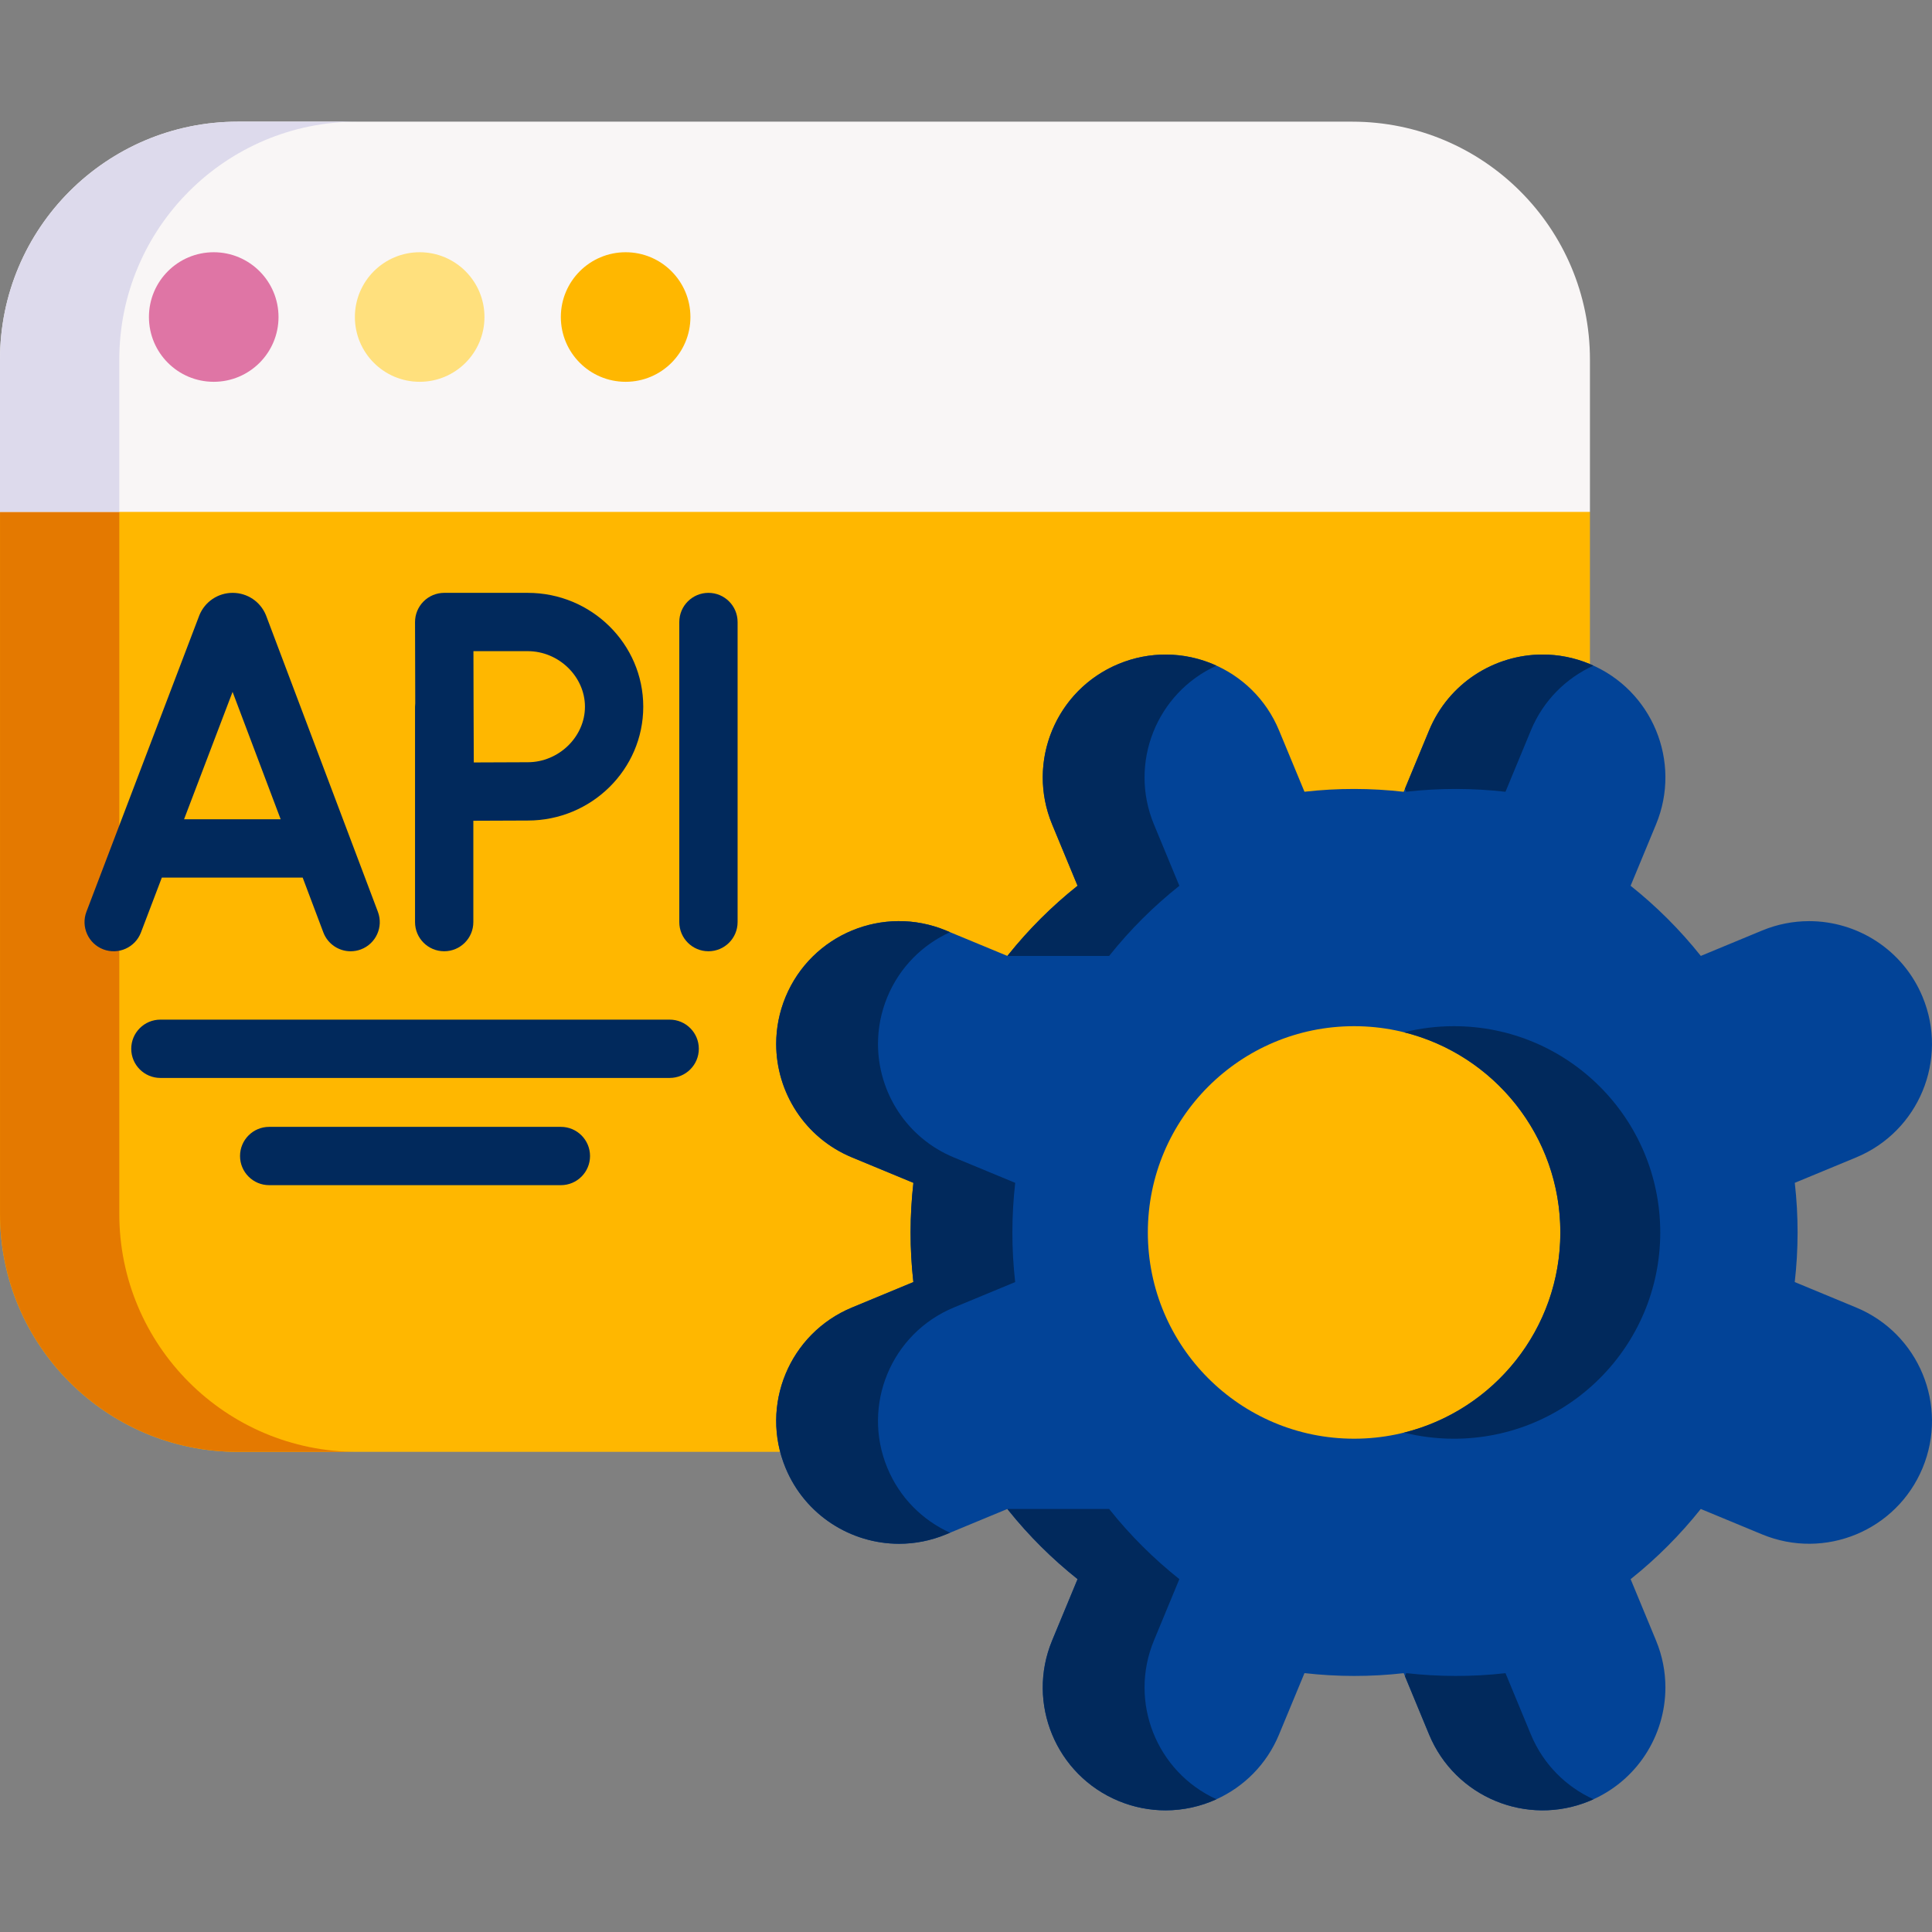 <svg width="100" height="100" viewBox="0 0 100 100" fill="none" xmlns="http://www.w3.org/2000/svg">
<rect x="0" y="0" width="100" height="100" fill="#808080" stroke="none"/>
<path d="M82.295 26.495V62.837C82.295 69.636 76.783 75.148 69.986 75.148H12.311C5.512 75.148 0 69.636 0 62.837V26.495L35.225 17.361L82.295 26.495Z" fill="#FFB700"/>
<path d="M18.486 75.148H12.313C5.514 75.148 0.002 69.636 0.002 62.837V26.495L3.066 24.718L6.175 26.495V62.837C6.175 69.636 11.687 75.148 18.486 75.148Z" fill="#E47900"/>
<path d="M82.295 18.608V26.495H0V18.608C0 11.81 5.512 6.297 12.311 6.297H69.986C76.785 6.297 82.295 11.809 82.295 18.608Z" fill="#F9F6F6"/>
<path d="M32.383 19.762C34.235 19.762 35.736 18.261 35.736 16.409C35.736 14.557 34.235 13.056 32.383 13.056C30.531 13.056 29.029 14.557 29.029 16.409C29.029 18.261 30.531 19.762 32.383 19.762Z" fill="#FFB700"/>
<path d="M18.486 6.297C11.687 6.297 6.175 11.809 6.175 18.608V26.494H0V18.608C0 11.809 5.512 6.297 12.311 6.297H18.486Z" fill="#DDDAEC"/>
<path d="M11.062 19.762C12.914 19.762 14.416 18.261 14.416 16.409C14.416 14.557 12.914 13.056 11.062 13.056C9.21 13.056 7.709 14.557 7.709 16.409C7.709 18.261 9.21 19.762 11.062 19.762Z" fill="#DF75A5"/>
<path d="M21.723 19.762C23.574 19.762 25.076 18.261 25.076 16.409C25.076 14.557 23.574 13.056 21.723 13.056C19.87 13.056 18.369 14.557 18.369 16.409C18.369 18.261 19.87 19.762 21.723 19.762Z" fill="#FFE07D"/>
<path d="M96.074 67.676L92.896 66.359C93.089 64.669 93.094 62.948 92.898 61.223L96.074 59.908C99.317 58.565 100.857 54.846 99.514 51.602C98.501 49.155 96.134 47.678 93.639 47.678C92.829 47.678 92.004 47.833 91.208 48.163L88.034 49.478C86.953 48.121 85.731 46.907 84.4 45.847L85.716 42.67C87.059 39.426 85.519 35.708 82.277 34.365C81.481 34.035 80.658 33.879 79.846 33.879C77.352 33.879 74.984 35.358 73.971 37.805L72.655 40.983C70.965 40.79 69.243 40.785 67.519 40.98L66.203 37.805C64.86 34.562 61.142 33.021 57.899 34.365C55.452 35.378 53.974 37.746 53.974 40.24C53.974 41.051 54.129 41.875 54.459 42.67L55.774 45.845C54.416 46.927 53.203 48.147 52.144 49.479L48.966 48.163C45.723 46.82 42.005 48.359 40.661 51.602C40.331 52.398 40.176 53.222 40.176 54.032C40.176 56.528 41.653 58.894 44.102 59.908L47.278 61.223C47.087 62.913 47.081 64.636 47.276 66.36L44.102 67.675C40.857 69.019 39.318 72.737 40.661 75.98C41.675 78.427 44.043 79.905 46.537 79.905C47.347 79.905 48.17 79.75 48.966 79.42L52.141 78.104C52.156 78.122 52.171 78.142 52.187 78.16C52.189 78.162 52.192 78.166 52.193 78.168C53.261 79.501 54.465 80.692 55.775 81.735L54.458 84.913C53.115 88.156 54.656 91.874 57.899 93.217C58.694 93.547 59.518 93.703 60.329 93.703C61.245 93.703 62.144 93.503 62.965 93.128H62.966C64.381 92.486 65.563 91.325 66.203 89.777L67.52 86.6C69.21 86.792 70.933 86.798 72.656 86.603L73.971 89.777C75.314 93.021 79.032 94.561 82.277 93.217C84.724 92.204 86.201 89.837 86.201 87.343C86.201 86.532 86.046 85.708 85.716 84.913L84.401 81.737C85.758 80.656 86.972 79.434 88.032 78.104L91.208 79.42C94.452 80.763 98.171 79.223 99.514 75.98C100.858 72.737 99.317 69.019 96.074 67.676ZM70.088 74.467C64.192 74.467 59.412 69.687 59.412 63.791C59.412 57.895 64.192 53.115 70.088 53.115C75.984 53.115 80.764 57.895 80.764 63.791C80.764 69.687 75.984 74.467 70.088 74.467Z" fill="#024397"/>
<path d="M75.257 53.115C74.367 53.115 73.501 53.224 72.674 53.431C77.321 54.586 80.763 58.787 80.763 63.791C80.763 68.796 77.321 72.997 72.674 74.152C73.501 74.359 74.367 74.468 75.257 74.468C81.153 74.468 85.934 69.688 85.934 63.791C85.934 57.895 81.153 53.115 75.257 53.115Z" fill="#01295C"/>
<path d="M72.787 40.98C74.51 40.785 76.233 40.79 77.923 40.983L79.239 37.805C79.879 36.257 81.063 35.098 82.476 34.454C82.41 34.423 82.344 34.393 82.275 34.364C81.48 34.035 80.656 33.879 79.845 33.879C77.351 33.879 74.983 35.358 73.97 37.805L72.721 40.821L72.787 40.98Z" fill="#01295C"/>
<path d="M45.93 75.98C44.587 72.737 46.126 69.019 49.37 67.676L52.545 66.36C52.35 64.636 52.356 62.914 52.547 61.224L49.37 59.908C46.922 58.895 45.445 56.528 45.445 54.033C45.445 53.222 45.6 52.398 45.93 51.602C46.572 50.052 47.758 48.892 49.174 48.25L48.966 48.163C45.723 46.82 42.005 48.36 40.661 51.602C40.331 52.398 40.176 53.223 40.176 54.033C40.176 56.528 41.653 58.895 44.102 59.908L47.278 61.224C47.087 62.914 47.081 64.636 47.276 66.36L44.102 67.676C40.857 69.019 39.318 72.737 40.661 75.98C41.675 78.427 44.043 79.906 46.537 79.906C47.347 79.906 48.17 79.75 48.966 79.42L49.174 79.334C47.758 78.691 46.572 77.53 45.93 75.98Z" fill="#01295C"/>
<path d="M79.238 89.777L77.924 86.603C76.2 86.798 74.478 86.792 72.787 86.601L72.721 86.762L73.969 89.778C75.313 93.022 79.031 94.561 82.275 93.218C82.344 93.189 82.411 93.16 82.478 93.129C81.064 92.486 79.88 91.326 79.238 89.777Z" fill="#01295C"/>
<path d="M62.965 93.129C62.144 93.503 61.244 93.703 60.328 93.703C59.517 93.703 58.694 93.547 57.898 93.218C54.655 91.874 53.114 88.156 54.458 84.913L55.775 81.735C54.464 80.693 53.26 79.501 52.192 78.169C52.191 78.166 52.189 78.162 52.186 78.16C52.172 78.14 52.156 78.122 52.141 78.105H57.409C58.49 79.463 59.712 80.676 61.043 81.735L59.727 84.913C58.412 88.087 59.861 91.715 62.965 93.129Z" fill="#01295C"/>
<path d="M62.965 34.455C62.144 34.08 61.244 33.881 60.328 33.881C59.517 33.881 58.694 34.036 57.898 34.366C54.655 35.709 53.114 39.428 54.458 42.67L55.775 45.848C54.464 46.891 53.26 48.082 52.192 49.415C52.191 49.417 52.189 49.421 52.186 49.423C52.172 49.444 52.156 49.462 52.141 49.479H57.409C58.49 48.121 59.712 46.908 61.043 45.848L59.727 42.67C58.412 39.496 59.861 35.868 62.965 34.455Z" fill="#01295C"/>
<path d="M13.78 31.88C13.775 31.866 13.77 31.852 13.764 31.839C13.476 31.138 12.8 30.686 12.043 30.686C12.042 30.686 12.042 30.686 12.041 30.686C11.283 30.687 10.608 31.141 10.32 31.842C10.316 31.854 10.311 31.865 10.307 31.877L4.474 47.191C4.178 47.97 4.569 48.842 5.347 49.139C6.125 49.435 6.998 49.044 7.295 48.266L8.377 45.423H15.666L16.736 48.261C16.965 48.865 17.539 49.238 18.148 49.238C18.325 49.238 18.506 49.207 18.681 49.141C19.461 48.846 19.854 47.976 19.56 47.196L13.78 31.88ZM9.527 42.405L12.038 35.811L14.527 42.405H9.527Z" fill="#01295C"/>
<path d="M36.669 30.686C35.836 30.686 35.16 31.362 35.16 32.195V47.728C35.16 48.562 35.836 49.237 36.669 49.237C37.502 49.237 38.178 48.562 38.178 47.728V32.195C38.178 31.362 37.503 30.686 36.669 30.686Z" fill="#01295C"/>
<path d="M27.317 30.686H22.992C22.591 30.686 22.206 30.846 21.923 31.13C21.64 31.414 21.481 31.799 21.482 32.2C21.482 32.2 21.492 35.238 21.493 36.405C21.487 36.462 21.482 36.52 21.482 36.579V47.728C21.482 48.562 22.158 49.237 22.991 49.237C23.825 49.237 24.5 48.562 24.5 47.728V42.482C25.469 42.477 26.673 42.471 27.317 42.471C30.613 42.471 33.295 39.828 33.295 36.579C33.295 33.329 30.613 30.686 27.317 30.686ZM27.317 39.453C26.676 39.453 25.488 39.459 24.523 39.464C24.517 38.469 24.512 37.233 24.512 36.579C24.512 36.024 24.508 34.74 24.505 33.704H27.317C28.922 33.704 30.277 35.021 30.277 36.579C30.277 38.137 28.922 39.453 27.317 39.453Z" fill="#01295C"/>
<path d="M34.662 55.794H8.302C7.468 55.794 6.793 55.118 6.793 54.285C6.793 53.452 7.469 52.776 8.302 52.776H34.662C35.496 52.776 36.171 53.452 36.171 54.285C36.171 55.118 35.495 55.794 34.662 55.794Z" fill="#01295C"/>
<path d="M29.031 61.344H13.933C13.099 61.344 12.424 60.668 12.424 59.835C12.424 59.002 13.099 58.326 13.933 58.326H29.031C29.865 58.326 30.54 59.002 30.54 59.835C30.54 60.668 29.865 61.344 29.031 61.344Z" fill="#01295C"/>
</svg>
